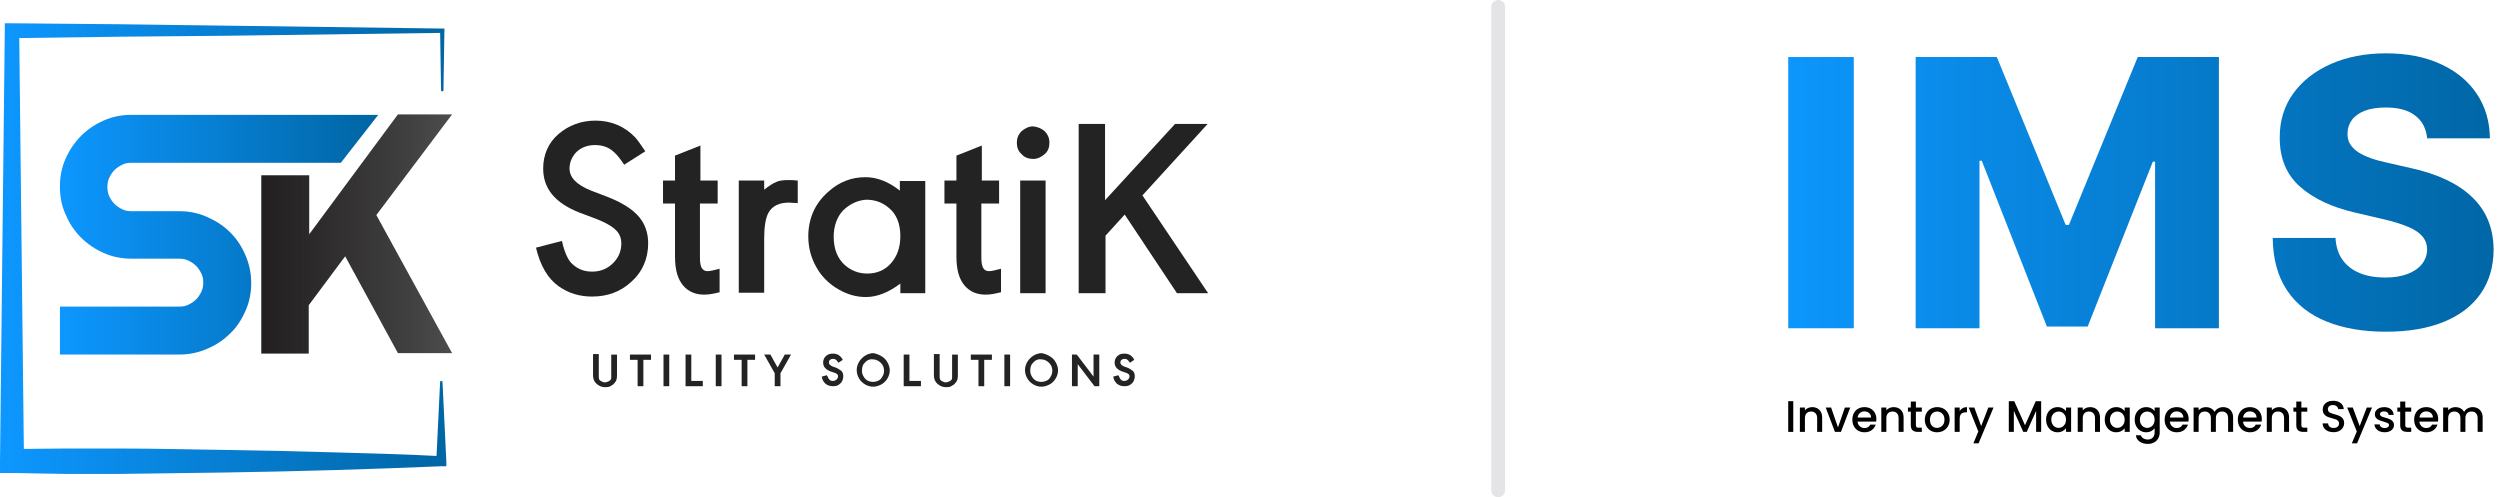 <svg width="362" height="72" viewBox="0 0 362 72" fill="none" xmlns="http://www.w3.org/2000/svg">
<path d="M86.704 51.343V54.189C86.704 54.397 86.704 54.536 86.704 54.675C86.704 54.814 86.773 54.883 86.773 54.953C86.843 55.092 86.981 55.161 87.12 55.23C87.259 55.3 87.398 55.369 87.606 55.369C87.745 55.369 87.953 55.3 88.092 55.23C88.231 55.161 88.37 55.092 88.439 54.953C88.508 54.883 88.508 54.814 88.508 54.675C88.508 54.606 88.508 54.397 88.508 54.189V51.343H89.342V54.328C89.342 54.814 89.272 55.161 88.995 55.439C88.856 55.647 88.647 55.786 88.37 55.925C88.161 56.063 87.884 56.063 87.606 56.063C87.19 56.063 86.843 55.925 86.565 55.716C86.079 55.369 85.871 54.953 85.871 54.258V51.273H86.704V51.343Z" fill="#232323"/>
<path d="M93.16 52.103V55.922H92.326V52.103H91.216V51.34H94.27V52.103H93.16Z" fill="#232323"/>
<path d="M96.908 51.34V55.922H96.075V51.34H96.908Z" fill="#232323"/>
<path d="M100.101 51.34V55.158H101.767V55.922H99.268V51.34H100.101Z" fill="#232323"/>
<path d="M104.475 51.34V55.922H103.642V51.34H104.475Z" fill="#232323"/>
<path d="M108.224 52.103V55.922H107.39V52.103H106.28V51.34H109.334V52.103H108.224Z" fill="#232323"/>
<path d="M112.18 54.047L110.653 51.34H111.555L112.597 53.214L113.638 51.34H114.54L113.013 54.047V55.922H112.18V54.047Z" fill="#232323"/>
<path d="M121.413 52.522C121.274 52.383 121.205 52.244 121.135 52.175C120.997 52.036 120.858 51.967 120.649 51.967C120.511 51.967 120.441 51.967 120.302 52.036C120.094 52.106 120.025 52.314 120.025 52.522C120.025 52.73 120.233 52.939 120.58 53.077L120.997 53.216C121.344 53.355 121.621 53.563 121.83 53.702C122.038 53.91 122.107 54.188 122.107 54.466C122.107 54.882 121.968 55.299 121.621 55.577C121.344 55.854 120.997 55.924 120.58 55.924C120.164 55.924 119.816 55.785 119.539 55.577C119.33 55.368 119.122 55.091 119.053 54.813C119.053 54.813 119.053 54.674 118.983 54.535L119.747 54.327C119.747 54.396 119.747 54.466 119.816 54.466C119.955 54.882 120.164 55.16 120.58 55.16C120.788 55.16 120.997 55.091 121.135 54.952C121.274 54.813 121.344 54.674 121.344 54.466C121.344 54.327 121.274 54.188 121.135 54.119C121.066 54.049 120.858 53.98 120.649 53.91L120.233 53.772C119.539 53.494 119.192 53.077 119.192 52.522C119.192 52.106 119.33 51.758 119.678 51.481C119.955 51.273 120.233 51.203 120.649 51.203C121.066 51.203 121.413 51.342 121.691 51.62C121.76 51.689 121.899 51.828 122.038 52.106L121.413 52.522Z" fill="#232323"/>
<path d="M127.591 51.549C127.938 51.758 128.285 52.035 128.494 52.452C128.702 52.799 128.841 53.215 128.841 53.632C128.841 54.048 128.702 54.465 128.494 54.812C128.285 55.159 128.008 55.437 127.661 55.645C127.244 55.853 126.897 55.992 126.411 55.992C125.995 55.992 125.578 55.853 125.231 55.645C124.884 55.437 124.606 55.159 124.398 54.812C124.19 54.465 124.051 54.048 124.051 53.562C124.051 53.146 124.19 52.729 124.398 52.382C124.606 52.035 124.953 51.688 125.3 51.48C125.647 51.272 126.064 51.133 126.48 51.133C126.828 51.202 127.244 51.341 127.591 51.549ZM125.161 52.591C124.884 52.868 124.814 53.285 124.814 53.701C124.814 53.979 124.884 54.257 125.023 54.465C125.161 54.743 125.37 54.951 125.578 55.09C125.856 55.228 126.133 55.298 126.411 55.298C126.689 55.298 126.966 55.228 127.244 55.09C127.522 54.951 127.661 54.743 127.799 54.465C127.938 54.257 128.008 53.979 128.008 53.701C128.008 53.215 127.869 52.868 127.522 52.521C127.244 52.243 126.828 52.035 126.411 52.035C125.925 51.966 125.509 52.174 125.161 52.591Z" fill="#232323"/>
<path d="M131.687 51.34V55.158H133.353V55.922H130.854V51.34H131.687Z" fill="#232323"/>
<path d="M136.061 51.343V54.189C136.061 54.397 136.061 54.536 136.061 54.675C136.061 54.814 136.13 54.883 136.13 54.953C136.199 55.092 136.338 55.161 136.477 55.23C136.616 55.3 136.755 55.369 136.963 55.369C137.102 55.369 137.31 55.3 137.449 55.23C137.588 55.161 137.727 55.092 137.796 54.953C137.865 54.883 137.865 54.814 137.865 54.675C137.865 54.606 137.865 54.397 137.865 54.189V51.343H138.698V54.328C138.698 54.814 138.629 55.161 138.351 55.439C138.213 55.647 138.004 55.786 137.727 55.925C137.518 56.063 137.241 56.063 136.963 56.063C136.547 56.063 136.199 55.925 135.922 55.716C135.436 55.369 135.228 54.953 135.228 54.258V51.273H136.061V51.343Z" fill="#232323"/>
<path d="M142.516 52.103V55.922H141.683V52.103H140.573V51.34H143.627V52.103H142.516Z" fill="#232323"/>
<path d="M146.265 51.34V55.922H145.432V51.34H146.265Z" fill="#232323"/>
<path d="M151.957 51.549C152.304 51.758 152.652 52.035 152.86 52.452C153.068 52.799 153.207 53.215 153.207 53.632C153.207 54.048 153.068 54.465 152.86 54.812C152.652 55.159 152.374 55.437 152.027 55.645C151.61 55.853 151.263 55.992 150.777 55.992C150.361 55.992 149.944 55.853 149.597 55.645C149.25 55.437 148.972 55.159 148.764 54.812C148.556 54.465 148.417 54.048 148.417 53.562C148.417 53.146 148.556 52.729 148.764 52.382C148.972 52.035 149.319 51.688 149.667 51.48C150.014 51.272 150.43 51.133 150.847 51.133C151.194 51.202 151.61 51.341 151.957 51.549ZM149.528 52.591C149.25 52.868 149.181 53.285 149.181 53.701C149.181 53.979 149.25 54.257 149.389 54.465C149.528 54.743 149.736 54.951 149.944 55.09C150.222 55.228 150.5 55.298 150.777 55.298C151.055 55.298 151.333 55.228 151.61 55.09C151.888 54.951 152.027 54.743 152.166 54.465C152.304 54.257 152.374 53.979 152.374 53.701C152.374 53.215 152.235 52.868 151.888 52.521C151.61 52.243 151.194 52.035 150.777 52.035C150.291 51.966 149.875 52.174 149.528 52.591Z" fill="#232323"/>
<path d="M155.22 55.922V51.34H155.914L158.344 54.533V51.34H159.177V55.922H158.483L156.053 52.728V55.922H155.22Z" fill="#232323"/>
<path d="M163.62 52.522C163.481 52.383 163.411 52.244 163.342 52.175C163.203 52.036 163.064 51.967 162.856 51.967C162.717 51.967 162.648 51.967 162.509 52.036C162.301 52.106 162.231 52.314 162.231 52.522C162.231 52.73 162.439 52.939 162.787 53.077L163.203 53.216C163.55 53.355 163.828 53.563 164.036 53.702C164.244 53.91 164.314 54.188 164.314 54.466C164.314 54.882 164.175 55.299 163.828 55.577C163.55 55.854 163.203 55.924 162.787 55.924C162.37 55.924 162.023 55.785 161.745 55.577C161.537 55.368 161.329 55.091 161.259 54.813C161.259 54.813 161.259 54.674 161.19 54.535L161.954 54.327C161.954 54.396 161.954 54.466 162.023 54.466C162.162 54.882 162.37 55.16 162.787 55.16C162.995 55.16 163.203 55.091 163.342 54.952C163.481 54.813 163.55 54.674 163.55 54.466C163.55 54.327 163.481 54.188 163.342 54.119C163.273 54.049 163.064 53.98 162.856 53.91L162.439 53.772C161.745 53.494 161.398 53.077 161.398 52.522C161.398 52.106 161.537 51.758 161.884 51.481C162.162 51.273 162.439 51.203 162.856 51.203C163.273 51.203 163.62 51.342 163.897 51.62C163.967 51.689 164.106 51.828 164.244 52.106L163.62 52.522Z" fill="#232323"/>
<path d="M90.383 23.851C89.828 23.018 89.342 22.394 88.856 21.977C88.093 21.283 87.19 21.005 86.149 21.005C84.969 21.005 83.997 21.422 83.303 22.185C82.747 22.88 82.47 23.574 82.47 24.407C82.47 25.726 83.511 26.767 85.594 27.6L87.954 28.503C90.453 29.474 92.119 30.654 92.952 31.973C93.577 32.945 93.854 34.056 93.854 35.236C93.854 37.458 93.021 39.401 91.355 40.859C89.828 42.248 87.954 42.942 85.732 42.942C83.927 42.942 82.331 42.456 80.942 41.484C79.346 40.373 78.235 38.499 77.61 35.861L81.359 34.889C81.428 35.167 81.498 35.306 81.498 35.444C81.775 36.486 82.123 37.319 82.539 37.874C83.372 38.846 84.413 39.332 85.732 39.332C87.051 39.332 88.093 38.846 88.926 37.944C89.62 37.18 89.967 36.277 89.967 35.236C89.967 34.542 89.759 33.987 89.412 33.57C88.926 32.945 87.815 32.251 86.149 31.626L83.927 30.793C80.387 29.405 78.652 27.322 78.652 24.407C78.652 22.394 79.415 20.658 80.873 19.409C82.331 18.159 84.136 17.465 86.218 17.465C88.509 17.465 90.453 18.298 91.98 19.895C92.397 20.38 92.883 21.075 93.438 21.908L90.383 23.851Z" fill="#232323"/>
<path d="M103.92 26.142V29.474H101.352V37.318C101.352 38.707 101.699 39.262 102.462 39.262C102.809 39.262 103.434 39.123 104.198 38.915V42.316C103.365 42.525 102.671 42.664 101.976 42.664C100.727 42.664 99.686 42.247 98.922 41.345C98.158 40.442 97.742 39.123 97.742 37.179V29.474H96.006V26.142H97.742V22.532L101.421 21.074V26.142H103.92Z" fill="#232323"/>
<path d="M106.975 26.144H110.654V27.463C111.348 26.907 111.903 26.56 112.389 26.352C112.806 26.144 113.431 26.074 114.194 26.074C114.541 26.074 115.027 26.074 115.513 26.144V29.406C114.888 29.406 114.472 29.337 114.264 29.337C112.806 29.337 111.834 29.823 111.279 30.795C110.862 31.558 110.654 32.808 110.654 34.543V42.388H106.975V26.144Z" fill="#232323"/>
<path d="M134.048 42.456H130.369V41.067C128.702 42.317 127.036 43.011 125.37 43.011C124.051 43.011 122.732 42.664 121.413 41.9C120.094 41.137 118.984 40.095 118.22 38.707C117.457 37.388 117.04 35.861 117.04 34.264C117.04 31.626 118.012 29.474 119.886 27.808C121.483 26.35 123.288 25.656 125.301 25.656C126.967 25.656 128.633 26.281 130.299 27.6V26.212H133.978V42.456H134.048ZM122.038 30.516C121.205 31.418 120.719 32.737 120.719 34.264C120.719 36.069 121.275 37.458 122.385 38.429C123.288 39.193 124.329 39.609 125.579 39.609C126.967 39.609 128.147 39.124 129.05 38.082C129.883 37.11 130.369 35.861 130.369 34.195C130.369 32.39 129.813 31.002 128.702 30.099C127.8 29.335 126.759 28.919 125.44 28.919C124.19 28.988 123.01 29.544 122.038 30.516Z" fill="#232323"/>
<path d="M144.669 26.142V29.474H142.101V37.318C142.101 38.707 142.448 39.262 143.211 39.262C143.558 39.262 144.183 39.123 144.947 38.915V42.316C144.114 42.525 143.42 42.664 142.725 42.664C141.476 42.664 140.435 42.247 139.671 41.345C138.907 40.442 138.491 39.123 138.491 37.179V29.474H136.755V26.142H138.491V22.532L142.17 21.074V26.142H144.669Z" fill="#232323"/>
<path d="M151.264 18.991C151.68 19.408 151.958 19.963 151.958 20.657C151.958 21.351 151.75 21.907 151.264 22.323C150.778 22.74 150.222 23.017 149.598 23.017C148.973 23.017 148.348 22.809 147.931 22.323C147.446 21.907 147.237 21.351 147.237 20.657C147.237 20.032 147.446 19.477 147.931 18.991C148.417 18.575 148.973 18.297 149.598 18.297C150.222 18.366 150.778 18.575 151.264 18.991ZM151.402 26.141V42.455H147.723V26.141H151.402Z" fill="#232323"/>
<path d="M165.425 28.293L174.936 42.454H170.423L162.857 31.069L160.08 34.124V42.454H156.192V17.949H160.01V28.987L170.146 17.949H174.866L165.425 28.293Z" fill="#232323"/>
<path d="M63.866 13.09L63.727 4.412L64.074 4.759L32.905 5.176L17.355 5.315L1.735 5.523L2.777 4.482L3.471 66.751L1.735 65.015L9.51 64.946H17.285C22.492 64.946 27.698 65.085 32.835 65.154C38.042 65.224 43.248 65.362 48.385 65.501C53.592 65.64 58.798 65.779 63.935 66.057L63.171 66.82C63.38 63.002 63.519 59.115 63.727 55.297C63.727 55.227 63.796 55.158 63.935 55.158C64.004 55.158 64.074 55.227 64.074 55.297C64.282 59.115 64.421 63.002 64.629 66.82V67.514H63.866C58.659 67.723 53.453 67.931 48.316 68.07C43.109 68.209 37.903 68.347 32.766 68.417C27.559 68.486 22.353 68.556 17.216 68.625H9.441L1.735 68.486H0V66.751L0.694 4.412V3.371H1.735L17.355 3.51L32.905 3.718L64.074 4.135H64.352V4.412L64.213 13.09C64.213 13.159 64.143 13.229 64.004 13.229C63.935 13.229 63.866 13.159 63.866 13.09Z" fill="url(#paint0_linear_2594_3238)"/>
<path d="M44.775 51.203H37.834V25.379H44.775V33.917L57.618 16.562H65.462L54.494 31.14L65.462 51.133H57.618L49.982 37.111L44.706 44.191V51.203H44.775Z" fill="url(#paint1_linear_2594_3238)"/>
<path d="M8.678 26.972C8.678 25.515 8.955 24.196 9.511 22.946C10.066 21.697 10.83 20.586 11.732 19.683C12.704 18.712 13.745 18.017 14.995 17.462C16.244 16.907 17.563 16.629 19.021 16.629H54.772L49.357 23.571H19.021C18.535 23.571 18.119 23.64 17.702 23.849C17.286 24.057 16.939 24.265 16.591 24.612C16.244 24.959 16.036 25.306 15.828 25.723C15.62 26.139 15.55 26.625 15.55 27.042C15.55 27.528 15.62 28.014 15.828 28.43C16.036 28.847 16.244 29.194 16.591 29.541C16.939 29.888 17.286 30.096 17.702 30.305C18.119 30.513 18.605 30.582 19.021 30.582H25.963C27.421 30.582 28.74 30.86 29.989 31.415C31.239 31.971 32.35 32.665 33.322 33.637C34.293 34.608 34.988 35.65 35.543 36.969C36.098 38.218 36.376 39.607 36.376 40.995C36.376 42.453 36.098 43.772 35.543 45.021C34.988 46.271 34.293 47.382 33.322 48.284C32.35 49.256 31.308 49.95 29.989 50.505C28.74 51.061 27.352 51.339 25.963 51.339H8.678V44.397H25.963C26.449 44.397 26.866 44.327 27.282 44.119C27.699 43.911 28.046 43.702 28.393 43.355C28.74 43.008 28.948 42.661 29.156 42.245C29.365 41.828 29.434 41.342 29.434 40.926C29.434 40.44 29.365 40.023 29.156 39.607C28.948 39.19 28.74 38.843 28.393 38.496C28.046 38.149 27.699 37.941 27.282 37.732C26.866 37.524 26.38 37.455 25.963 37.455H19.021C17.563 37.455 16.244 37.177 14.995 36.622C13.745 36.066 12.635 35.303 11.732 34.4C10.76 33.428 10.066 32.387 9.511 31.068C8.886 29.749 8.678 28.361 8.678 26.972Z" fill="url(#paint2_linear_2594_3238)"/>
<path d="M216.936 1L216.936 71" stroke="#E4E4E7" stroke-width="2" stroke-linecap="round"/>
<path d="M351.449 20.034C351.321 18.628 350.752 17.534 349.742 16.755C348.745 15.962 347.319 15.566 345.466 15.566C344.239 15.566 343.216 15.726 342.398 16.045C341.579 16.365 340.966 16.806 340.557 17.368C340.148 17.918 339.937 18.551 339.924 19.267C339.898 19.855 340.013 20.372 340.269 20.82C340.538 21.267 340.921 21.664 341.42 22.009C341.931 22.341 342.545 22.635 343.261 22.891C343.976 23.147 344.782 23.37 345.677 23.562L349.052 24.329C350.995 24.751 352.708 25.314 354.191 26.017C355.687 26.72 356.939 27.557 357.949 28.529C358.972 29.5 359.746 30.619 360.27 31.885C360.794 33.15 361.062 34.569 361.075 36.142C361.062 38.622 360.436 40.75 359.196 42.527C357.956 44.304 356.172 45.666 353.846 46.612C351.532 47.558 348.739 48.031 345.466 48.031C342.18 48.031 339.317 47.539 336.875 46.554C334.433 45.57 332.535 44.074 331.18 42.067C329.824 40.06 329.128 37.522 329.089 34.454H338.179C338.256 35.72 338.594 36.775 339.195 37.618C339.796 38.462 340.621 39.101 341.669 39.536C342.73 39.971 343.957 40.188 345.351 40.188C346.629 40.188 347.716 40.015 348.611 39.67C349.518 39.325 350.215 38.846 350.701 38.232C351.187 37.618 351.436 36.915 351.449 36.123C351.436 35.381 351.206 34.748 350.758 34.224C350.311 33.687 349.621 33.227 348.687 32.843C347.767 32.447 346.591 32.083 345.159 31.75L341.055 30.791C337.655 30.012 334.976 28.753 333.02 27.014C331.064 25.262 330.093 22.897 330.106 19.919C330.093 17.49 330.745 15.361 332.062 13.533C333.378 11.705 335.2 10.28 337.527 9.257C339.854 8.234 342.506 7.723 345.485 7.723C348.528 7.723 351.167 8.24 353.405 9.276C355.655 10.299 357.4 11.737 358.64 13.591C359.88 15.444 360.513 17.592 360.538 20.034H351.449Z" fill="url(#paint3_linear_2594_3238)"/>
<path d="M277.387 8.258H289.142L299.113 32.573H299.574L309.545 8.258H321.3V47.531H312.057V23.407H311.731L302.297 47.281H296.39L286.956 23.273H286.63V47.531H277.387V8.258Z" fill="url(#paint4_linear_2594_3238)"/>
<path d="M268.428 8.258V47.531H258.936V8.258H268.428Z" fill="url(#paint5_linear_2594_3238)"/>
<path d="M358.033 58.953C358.31 58.953 358.558 59.011 358.775 59.126C358.997 59.241 359.17 59.412 359.293 59.638C359.421 59.864 359.485 60.137 359.485 60.457V62.537H358.762V60.566C358.762 60.25 358.683 60.009 358.526 59.843C358.368 59.672 358.152 59.587 357.879 59.587C357.606 59.587 357.389 59.672 357.227 59.843C357.069 60.009 356.99 60.25 356.99 60.566V62.537H356.267V60.566C356.267 60.25 356.188 60.009 356.03 59.843C355.872 59.672 355.657 59.587 355.384 59.587C355.111 59.587 354.893 59.672 354.731 59.843C354.573 60.009 354.494 60.25 354.494 60.566V62.537H353.765V59.011H354.494V59.414C354.614 59.269 354.765 59.156 354.948 59.075C355.132 58.994 355.328 58.953 355.537 58.953C355.819 58.953 356.07 59.013 356.292 59.132C356.514 59.252 356.685 59.425 356.804 59.651C356.911 59.437 357.077 59.269 357.303 59.145C357.529 59.017 357.773 58.953 358.033 58.953Z" fill="black"/>
<path d="M353.047 60.687C353.047 60.819 353.038 60.939 353.021 61.046H350.327C350.349 61.327 350.453 61.553 350.641 61.724C350.829 61.895 351.059 61.98 351.332 61.98C351.724 61.98 352.002 61.816 352.164 61.487H352.951C352.844 61.811 352.65 62.078 352.369 62.287C352.091 62.492 351.746 62.594 351.332 62.594C350.995 62.594 350.692 62.52 350.423 62.37C350.159 62.217 349.95 62.003 349.796 61.73C349.647 61.453 349.572 61.133 349.572 60.77C349.572 60.408 349.645 60.09 349.79 59.817C349.939 59.54 350.146 59.326 350.411 59.177C350.679 59.028 350.986 58.953 351.332 58.953C351.665 58.953 351.961 59.026 352.221 59.171C352.482 59.316 352.684 59.52 352.829 59.785C352.974 60.045 353.047 60.346 353.047 60.687ZM352.285 60.457C352.281 60.188 352.185 59.973 351.997 59.811C351.81 59.648 351.577 59.567 351.3 59.567C351.048 59.567 350.833 59.648 350.654 59.811C350.475 59.968 350.368 60.184 350.334 60.457H352.285Z" fill="black"/>
<path d="M348.285 59.608V61.56C348.285 61.692 348.315 61.788 348.375 61.848C348.439 61.904 348.545 61.931 348.695 61.931H349.143V62.539H348.567C348.238 62.539 347.987 62.462 347.812 62.309C347.637 62.155 347.549 61.906 347.549 61.56V59.608H347.133V59.013H347.549V58.137H348.285V59.013H349.143V59.608H348.285Z" fill="black"/>
<path d="M345.296 62.594C345.019 62.594 344.769 62.545 344.547 62.447C344.33 62.345 344.157 62.208 344.029 62.037C343.901 61.862 343.833 61.668 343.824 61.455H344.579C344.592 61.604 344.662 61.73 344.79 61.833C344.923 61.931 345.087 61.98 345.283 61.98C345.488 61.98 345.646 61.941 345.757 61.865C345.872 61.784 345.93 61.681 345.93 61.557C345.93 61.425 345.866 61.327 345.738 61.263C345.614 61.199 345.415 61.129 345.142 61.052C344.878 60.98 344.662 60.909 344.496 60.841C344.33 60.773 344.185 60.668 344.061 60.527C343.942 60.386 343.882 60.201 343.882 59.971C343.882 59.783 343.937 59.612 344.048 59.459C344.159 59.301 344.317 59.177 344.522 59.087C344.731 58.998 344.97 58.953 345.238 58.953C345.639 58.953 345.961 59.056 346.205 59.26C346.452 59.461 346.584 59.736 346.601 60.086H345.872C345.859 59.928 345.795 59.802 345.68 59.708C345.565 59.614 345.409 59.567 345.213 59.567C345.021 59.567 344.874 59.604 344.771 59.676C344.669 59.749 344.618 59.845 344.618 59.964C344.618 60.058 344.652 60.137 344.72 60.201C344.788 60.265 344.872 60.316 344.97 60.355C345.068 60.389 345.213 60.433 345.405 60.489C345.661 60.557 345.87 60.627 346.032 60.7C346.198 60.768 346.341 60.871 346.461 61.007C346.58 61.144 346.642 61.325 346.646 61.551C346.646 61.752 346.591 61.931 346.48 62.089C346.369 62.246 346.211 62.37 346.006 62.46C345.806 62.549 345.569 62.594 345.296 62.594Z" fill="black"/>
<path d="M343.465 59.012L341.302 64.195H340.547L341.264 62.48L339.875 59.012H340.688L341.68 61.699L342.71 59.012H343.465Z" fill="black"/>
<path d="M337.895 62.581C337.596 62.581 337.328 62.53 337.089 62.427C336.85 62.321 336.662 62.171 336.526 61.979C336.389 61.788 336.321 61.563 336.321 61.307H337.101C337.119 61.499 337.193 61.657 337.325 61.781C337.462 61.905 337.652 61.967 337.895 61.967C338.147 61.967 338.343 61.907 338.484 61.788C338.624 61.664 338.695 61.506 338.695 61.314C338.695 61.165 338.65 61.043 338.56 60.949C338.475 60.855 338.366 60.783 338.234 60.732C338.106 60.68 337.927 60.625 337.697 60.565C337.407 60.489 337.17 60.412 336.986 60.335C336.807 60.254 336.654 60.13 336.526 59.964C336.398 59.797 336.334 59.575 336.334 59.298C336.334 59.042 336.398 58.818 336.526 58.626C336.654 58.434 336.833 58.287 337.063 58.185C337.293 58.082 337.56 58.031 337.863 58.031C338.294 58.031 338.646 58.14 338.919 58.358C339.196 58.571 339.35 58.865 339.38 59.241H338.573C338.56 59.079 338.484 58.94 338.343 58.825C338.202 58.709 338.017 58.652 337.786 58.652C337.577 58.652 337.406 58.705 337.274 58.812C337.142 58.919 337.076 59.072 337.076 59.273C337.076 59.409 337.116 59.522 337.197 59.612C337.283 59.697 337.389 59.765 337.517 59.817C337.645 59.868 337.82 59.923 338.042 59.983C338.336 60.064 338.575 60.145 338.759 60.226C338.947 60.307 339.104 60.433 339.232 60.604C339.365 60.77 339.431 60.994 339.431 61.276C339.431 61.502 339.369 61.715 339.245 61.916C339.126 62.116 338.949 62.278 338.714 62.402C338.484 62.521 338.211 62.581 337.895 62.581Z" fill="black"/>
<path d="M333.238 59.608V61.56C333.238 61.692 333.268 61.788 333.327 61.848C333.391 61.904 333.498 61.931 333.647 61.931H334.095V62.539H333.519C333.191 62.539 332.939 62.462 332.764 62.309C332.589 62.155 332.502 61.906 332.502 61.56V59.608H332.086V59.013H332.502V58.137H333.238V59.013H334.095V59.608H333.238Z" fill="black"/>
<path d="M330.01 58.953C330.287 58.953 330.535 59.011 330.752 59.126C330.974 59.241 331.147 59.412 331.27 59.638C331.394 59.864 331.456 60.137 331.456 60.457V62.537H330.733V60.566C330.733 60.25 330.654 60.009 330.496 59.843C330.338 59.672 330.123 59.587 329.85 59.587C329.577 59.587 329.359 59.672 329.197 59.843C329.039 60.009 328.96 60.25 328.96 60.566V62.537H328.231V59.011H328.96V59.414C329.08 59.269 329.231 59.156 329.415 59.075C329.602 58.994 329.801 58.953 330.01 58.953Z" fill="black"/>
<path d="M327.513 60.687C327.513 60.819 327.505 60.939 327.488 61.046H324.794C324.815 61.327 324.92 61.553 325.107 61.724C325.295 61.895 325.525 61.98 325.798 61.98C326.191 61.98 326.468 61.816 326.63 61.487H327.417C327.311 61.811 327.116 62.078 326.835 62.287C326.558 62.492 326.212 62.594 325.798 62.594C325.461 62.594 325.158 62.52 324.89 62.37C324.625 62.217 324.416 62.003 324.263 61.73C324.113 61.453 324.039 61.133 324.039 60.77C324.039 60.408 324.111 60.09 324.256 59.817C324.405 59.54 324.612 59.326 324.877 59.177C325.146 59.028 325.453 58.953 325.798 58.953C326.131 58.953 326.428 59.026 326.688 59.171C326.948 59.316 327.151 59.52 327.296 59.785C327.441 60.045 327.513 60.346 327.513 60.687ZM326.752 60.457C326.747 60.188 326.652 59.973 326.464 59.811C326.276 59.648 326.044 59.567 325.766 59.567C325.515 59.567 325.299 59.648 325.12 59.811C324.941 59.968 324.834 60.184 324.8 60.457H326.752Z" fill="black"/>
<path d="M321.901 58.953C322.178 58.953 322.426 59.011 322.643 59.126C322.865 59.241 323.038 59.412 323.162 59.638C323.29 59.864 323.354 60.137 323.354 60.457V62.537H322.63V60.566C322.63 60.25 322.552 60.009 322.394 59.843C322.236 59.672 322.02 59.587 321.747 59.587C321.474 59.587 321.257 59.672 321.095 59.843C320.937 60.009 320.858 60.25 320.858 60.566V62.537H320.135V60.566C320.135 60.25 320.056 60.009 319.898 59.843C319.74 59.672 319.525 59.587 319.252 59.587C318.979 59.587 318.761 59.672 318.599 59.843C318.441 60.009 318.362 60.25 318.362 60.566V62.537H317.633V59.011H318.362V59.414C318.482 59.269 318.633 59.156 318.817 59.075C319 58.994 319.196 58.953 319.405 58.953C319.687 58.953 319.939 59.013 320.16 59.132C320.382 59.252 320.553 59.425 320.672 59.651C320.779 59.437 320.945 59.269 321.171 59.145C321.398 59.017 321.641 58.953 321.901 58.953Z" fill="black"/>
<path d="M316.915 60.687C316.915 60.819 316.906 60.939 316.889 61.046H314.195C314.216 61.327 314.321 61.553 314.509 61.724C314.696 61.895 314.927 61.98 315.2 61.98C315.592 61.98 315.869 61.816 316.032 61.487H316.819C316.712 61.811 316.518 62.078 316.236 62.287C315.959 62.492 315.613 62.594 315.2 62.594C314.863 62.594 314.56 62.52 314.291 62.37C314.027 62.217 313.817 62.003 313.664 61.73C313.515 61.453 313.44 61.133 313.44 60.77C313.44 60.408 313.512 60.09 313.658 59.817C313.807 59.54 314.014 59.326 314.278 59.177C314.547 59.028 314.854 58.953 315.2 58.953C315.532 58.953 315.829 59.026 316.089 59.171C316.349 59.316 316.552 59.52 316.697 59.785C316.842 60.045 316.915 60.346 316.915 60.687ZM316.153 60.457C316.149 60.188 316.053 59.973 315.865 59.811C315.677 59.648 315.445 59.567 315.168 59.567C314.916 59.567 314.701 59.648 314.521 59.811C314.342 59.968 314.236 60.184 314.201 60.457H316.153Z" fill="black"/>
<path d="M310.767 58.953C311.04 58.953 311.281 59.009 311.49 59.12C311.704 59.226 311.87 59.361 311.989 59.523V59.011H312.725V62.594C312.725 62.918 312.657 63.206 312.521 63.458C312.384 63.714 312.186 63.914 311.925 64.059C311.67 64.205 311.362 64.277 311.004 64.277C310.526 64.277 310.129 64.164 309.814 63.938C309.498 63.716 309.319 63.413 309.276 63.029H309.999C310.055 63.213 310.172 63.36 310.351 63.471C310.535 63.586 310.752 63.644 311.004 63.644C311.298 63.644 311.535 63.554 311.714 63.375C311.898 63.196 311.989 62.935 311.989 62.594V62.005C311.866 62.172 311.697 62.313 311.484 62.428C311.275 62.539 311.036 62.594 310.767 62.594C310.46 62.594 310.179 62.517 309.923 62.364C309.671 62.206 309.47 61.988 309.321 61.711C309.176 61.429 309.104 61.112 309.104 60.758C309.104 60.404 309.176 60.09 309.321 59.817C309.47 59.544 309.671 59.333 309.923 59.184C310.179 59.03 310.46 58.953 310.767 58.953ZM311.989 60.77C311.989 60.527 311.938 60.316 311.836 60.137C311.738 59.958 311.608 59.821 311.446 59.727C311.283 59.634 311.109 59.587 310.921 59.587C310.733 59.587 310.558 59.634 310.396 59.727C310.234 59.817 310.102 59.951 309.999 60.13C309.901 60.305 309.852 60.514 309.852 60.758C309.852 61.001 309.901 61.214 309.999 61.398C310.102 61.581 310.234 61.722 310.396 61.82C310.562 61.914 310.737 61.961 310.921 61.961C311.109 61.961 311.283 61.914 311.446 61.82C311.608 61.726 311.738 61.59 311.836 61.41C311.938 61.227 311.989 61.014 311.989 60.77Z" fill="black"/>
<path d="M304.767 60.758C304.767 60.404 304.839 60.09 304.984 59.817C305.133 59.544 305.334 59.333 305.586 59.184C305.842 59.03 306.123 58.953 306.43 58.953C306.708 58.953 306.949 59.009 307.153 59.12C307.362 59.226 307.529 59.361 307.653 59.523V59.011H308.388V62.537H307.653V62.012C307.529 62.178 307.36 62.317 307.147 62.428C306.934 62.539 306.691 62.594 306.418 62.594C306.115 62.594 305.837 62.517 305.586 62.364C305.334 62.206 305.133 61.988 304.984 61.711C304.839 61.429 304.767 61.112 304.767 60.758ZM307.653 60.77C307.653 60.527 307.601 60.316 307.499 60.137C307.401 59.958 307.271 59.821 307.109 59.727C306.947 59.634 306.772 59.587 306.584 59.587C306.396 59.587 306.221 59.634 306.059 59.727C305.897 59.817 305.765 59.951 305.662 60.13C305.564 60.305 305.515 60.514 305.515 60.758C305.515 61.001 305.564 61.214 305.662 61.398C305.765 61.581 305.897 61.722 306.059 61.82C306.226 61.914 306.4 61.961 306.584 61.961C306.772 61.961 306.947 61.914 307.109 61.82C307.271 61.726 307.401 61.59 307.499 61.41C307.601 61.227 307.653 61.014 307.653 60.77Z" fill="black"/>
<path d="M302.633 58.953C302.91 58.953 303.158 59.011 303.375 59.126C303.597 59.241 303.77 59.412 303.894 59.638C304.017 59.864 304.079 60.137 304.079 60.457V62.537H303.356V60.566C303.356 60.25 303.277 60.009 303.119 59.843C302.961 59.672 302.746 59.587 302.473 59.587C302.2 59.587 301.982 59.672 301.82 59.843C301.662 60.009 301.583 60.25 301.583 60.566V62.537H300.854V59.011H301.583V59.414C301.703 59.269 301.854 59.156 302.038 59.075C302.226 58.994 302.424 58.953 302.633 58.953Z" fill="black"/>
<path d="M296.274 60.758C296.274 60.404 296.346 60.09 296.491 59.817C296.641 59.544 296.841 59.333 297.093 59.184C297.349 59.03 297.631 58.953 297.938 58.953C298.215 58.953 298.456 59.009 298.661 59.12C298.87 59.226 299.036 59.361 299.16 59.523V59.011H299.896V62.537H299.16V62.012C299.036 62.178 298.868 62.317 298.654 62.428C298.441 62.539 298.198 62.594 297.925 62.594C297.622 62.594 297.345 62.517 297.093 62.364C296.841 62.206 296.641 61.988 296.491 61.711C296.346 61.429 296.274 61.112 296.274 60.758ZM299.16 60.77C299.16 60.527 299.109 60.316 299.006 60.137C298.908 59.958 298.778 59.821 298.616 59.727C298.454 59.634 298.279 59.587 298.091 59.587C297.904 59.587 297.729 59.634 297.567 59.727C297.404 59.817 297.272 59.951 297.17 60.13C297.072 60.305 297.023 60.514 297.023 60.758C297.023 61.001 297.072 61.214 297.17 61.398C297.272 61.581 297.404 61.722 297.567 61.82C297.733 61.914 297.908 61.961 298.091 61.961C298.279 61.961 298.454 61.914 298.616 61.82C298.778 61.726 298.908 61.59 299.006 61.41C299.109 61.227 299.16 61.014 299.16 60.77Z" fill="black"/>
<path d="M295.559 58.09V62.537H294.829V59.491L293.473 62.537H292.967L291.604 59.491V62.537H290.875V58.09H291.662L293.223 61.577L294.778 58.09H295.559Z" fill="black"/>
<path d="M288.662 59.012L286.499 64.195H285.744L286.46 62.48L285.072 59.012H285.884L286.876 61.699L287.907 59.012H288.662Z" fill="black"/>
<path d="M283.761 59.523C283.868 59.343 284.009 59.205 284.184 59.107C284.363 59.004 284.574 58.953 284.817 58.953V59.708H284.631C284.346 59.708 284.128 59.781 283.979 59.926C283.834 60.071 283.761 60.322 283.761 60.681V62.537H283.032V59.011H283.761V59.523Z" fill="black"/>
<path d="M280.48 62.594C280.148 62.594 279.847 62.52 279.578 62.37C279.309 62.217 279.098 62.003 278.945 61.73C278.791 61.453 278.714 61.133 278.714 60.77C278.714 60.412 278.793 60.094 278.951 59.817C279.109 59.54 279.324 59.326 279.597 59.177C279.87 59.028 280.175 58.953 280.512 58.953C280.849 58.953 281.155 59.028 281.428 59.177C281.701 59.326 281.916 59.54 282.074 59.817C282.232 60.094 282.311 60.412 282.311 60.77C282.311 61.129 282.23 61.447 282.067 61.724C281.905 62.001 281.683 62.217 281.402 62.37C281.125 62.52 280.817 62.594 280.48 62.594ZM280.48 61.961C280.668 61.961 280.843 61.916 281.005 61.826C281.172 61.737 281.306 61.602 281.408 61.423C281.511 61.244 281.562 61.026 281.562 60.77C281.562 60.514 281.513 60.299 281.415 60.124C281.317 59.945 281.187 59.811 281.024 59.721C280.862 59.631 280.687 59.587 280.5 59.587C280.312 59.587 280.137 59.631 279.975 59.721C279.817 59.811 279.691 59.945 279.597 60.124C279.504 60.299 279.457 60.514 279.457 60.77C279.457 61.15 279.553 61.444 279.745 61.654C279.941 61.858 280.186 61.961 280.48 61.961Z" fill="black"/>
<path d="M277.421 59.608V61.56C277.421 61.692 277.451 61.788 277.511 61.848C277.575 61.904 277.682 61.931 277.831 61.931H278.279V62.539H277.703C277.374 62.539 277.123 62.462 276.948 62.309C276.773 62.155 276.685 61.906 276.685 61.56V59.608H276.27V59.013H276.685V58.137H277.421V59.013H278.279V59.608H277.421Z" fill="black"/>
<path d="M274.193 58.953C274.471 58.953 274.718 59.011 274.936 59.126C275.158 59.241 275.33 59.412 275.454 59.638C275.578 59.864 275.64 60.137 275.64 60.457V62.537H274.917V60.566C274.917 60.25 274.838 60.009 274.68 59.843C274.522 59.672 274.307 59.587 274.034 59.587C273.76 59.587 273.543 59.672 273.381 59.843C273.223 60.009 273.144 60.25 273.144 60.566V62.537H272.415V59.011H273.144V59.414C273.263 59.269 273.415 59.156 273.598 59.075C273.786 58.994 273.984 58.953 274.193 58.953Z" fill="black"/>
<path d="M271.697 60.687C271.697 60.819 271.688 60.939 271.671 61.046H268.977C268.999 61.327 269.103 61.553 269.291 61.724C269.479 61.895 269.709 61.98 269.982 61.98C270.374 61.98 270.652 61.816 270.814 61.487H271.601C271.494 61.811 271.3 62.078 271.019 62.287C270.741 62.492 270.396 62.594 269.982 62.594C269.645 62.594 269.342 62.52 269.073 62.37C268.809 62.217 268.6 62.003 268.446 61.73C268.297 61.453 268.222 61.133 268.222 60.77C268.222 60.408 268.295 60.09 268.44 59.817C268.589 59.54 268.796 59.326 269.06 59.177C269.329 59.028 269.636 58.953 269.982 58.953C270.315 58.953 270.611 59.026 270.871 59.171C271.132 59.316 271.334 59.52 271.479 59.785C271.624 60.045 271.697 60.346 271.697 60.687ZM270.935 60.457C270.931 60.188 270.835 59.973 270.647 59.811C270.46 59.648 270.227 59.567 269.95 59.567C269.698 59.567 269.483 59.648 269.304 59.811C269.124 59.968 269.018 60.184 268.984 60.457H270.935Z" fill="black"/>
<path d="M266.141 61.885L267.139 59.012H267.914L266.57 62.538H265.7L264.362 59.012H265.143L266.141 61.885Z" fill="black"/>
<path d="M262.401 58.953C262.679 58.953 262.926 59.011 263.144 59.126C263.366 59.241 263.538 59.412 263.662 59.638C263.786 59.864 263.848 60.137 263.848 60.457V62.537H263.125V60.566C263.125 60.25 263.046 60.009 262.888 59.843C262.73 59.672 262.515 59.587 262.242 59.587C261.968 59.587 261.751 59.672 261.589 59.843C261.431 60.009 261.352 60.25 261.352 60.566V62.537H260.623V59.011H261.352V59.414C261.471 59.269 261.623 59.156 261.806 59.075C261.994 58.994 262.192 58.953 262.401 58.953Z" fill="black"/>
<path d="M259.665 58.09V62.537H258.936V58.09H259.665Z" fill="black"/>
<defs>
<linearGradient id="paint0_linear_2594_3238" x1="0" y1="35.949" x2="65.75" y2="35.949" gradientUnits="userSpaceOnUse">
<stop stop-color="#0D97FF"/>
<stop offset="1" stop-color="#0065A3"/>
</linearGradient>
<linearGradient id="paint1_linear_2594_3238" x1="37.824" y1="33.889" x2="65.511" y2="33.889" gradientUnits="userSpaceOnUse">
<stop stop-color="#231F20"/>
<stop offset="1" stop-opacity="0.7"/>
</linearGradient>
<linearGradient id="paint2_linear_2594_3238" x1="8.648" y1="33.886" x2="54.791" y2="33.886" gradientUnits="userSpaceOnUse">
<stop stop-color="#0D97FF"/>
<stop offset="1" stop-color="#0065A3"/>
</linearGradient>
<linearGradient id="paint3_linear_2594_3238" x1="255.963" y1="27.983" x2="364.819" y2="27.983" gradientUnits="userSpaceOnUse">
<stop stop-color="#0D97FF"/>
<stop offset="1" stop-color="#0065A3"/>
</linearGradient>
<linearGradient id="paint4_linear_2594_3238" x1="255.963" y1="27.982" x2="364.819" y2="27.982" gradientUnits="userSpaceOnUse">
<stop stop-color="#0D97FF"/>
<stop offset="1" stop-color="#0065A3"/>
</linearGradient>
<linearGradient id="paint5_linear_2594_3238" x1="255.963" y1="27.982" x2="364.819" y2="27.982" gradientUnits="userSpaceOnUse">
<stop stop-color="#0D97FF"/>
<stop offset="1" stop-color="#0065A3"/>
</linearGradient>
</defs>
</svg>
